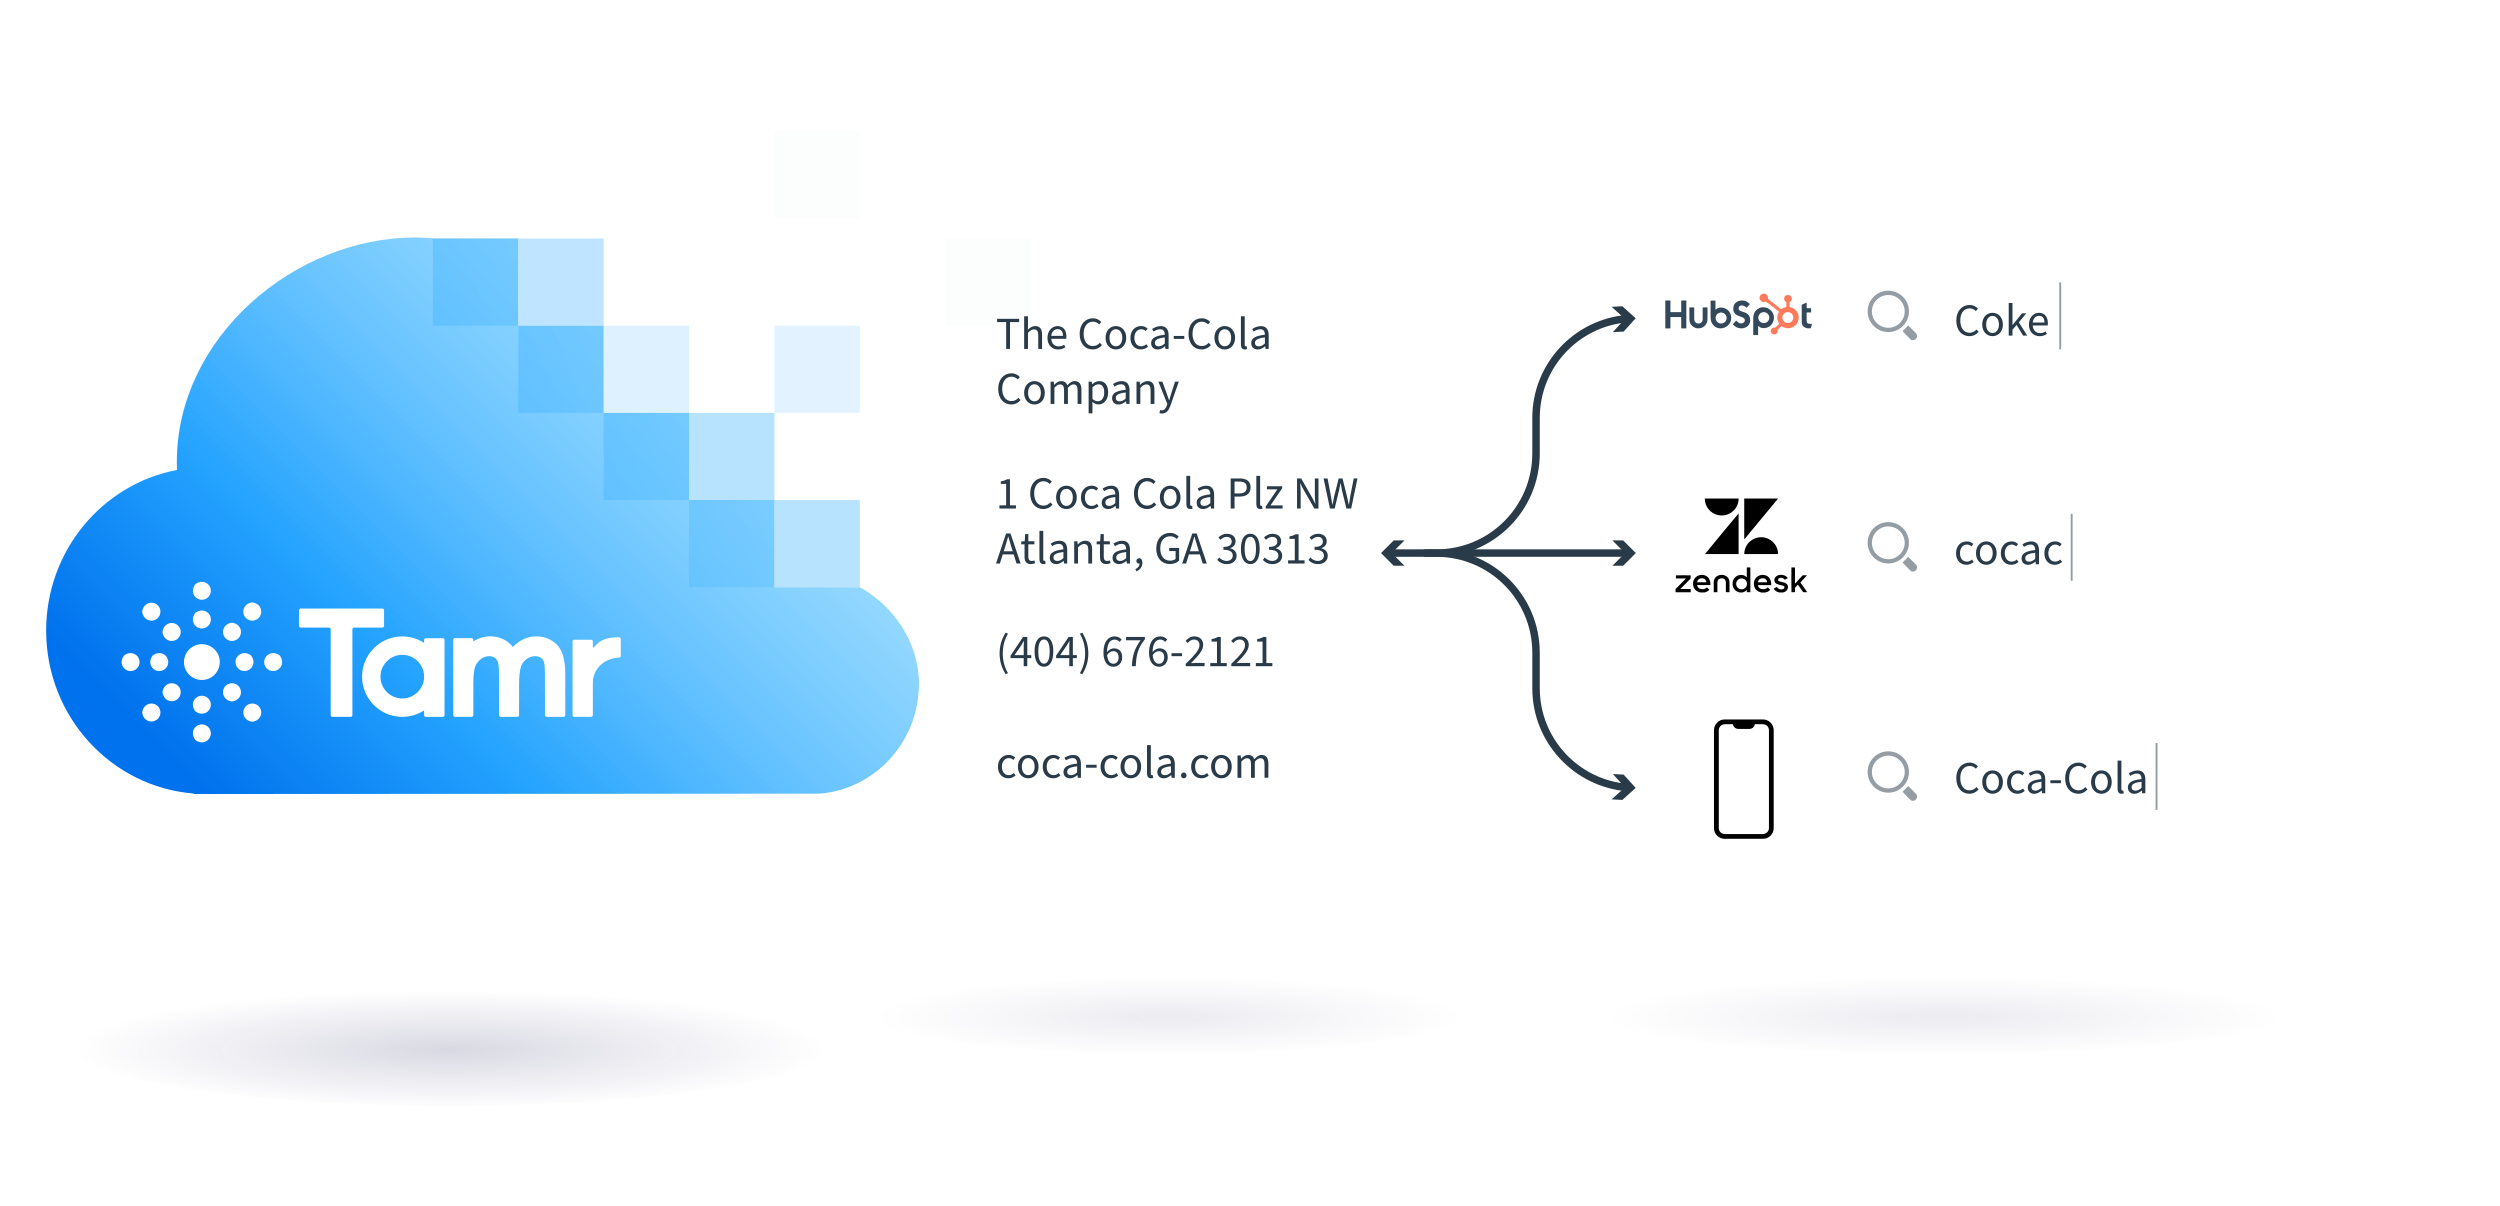 <?xml version="1.0" encoding="UTF-8"?>
<svg xmlns="http://www.w3.org/2000/svg" xmlns:xlink="http://www.w3.org/1999/xlink" viewBox="0 0 1337.22 645.18">
  <defs>
    <style>
      .cls-1, .cls-2 {
        fill: none;
      }

      .cls-3 {
        filter: url(#drop-shadow-1);
      }

      .cls-4 {
        fill: #34485b;
      }

      .cls-5 {
        fill: url(#radial-gradient);
      }

      .cls-5, .cls-6, .cls-7, .cls-8, .cls-9, .cls-10, .cls-11, .cls-12, .cls-13, .cls-14, .cls-15, .cls-16, .cls-17 {
        opacity: .5;
      }

      .cls-5, .cls-18, .cls-19 {
        mix-blend-mode: multiply;
      }

      .cls-20 {
        fill: #aeddff;
      }

      .cls-20, .cls-21, .cls-22, .cls-23 {
        opacity: .8;
      }

      .cls-24 {
        fill: #f2f7f9;
        opacity: .2;
      }

      .cls-6, .cls-25 {
        fill: #293a49;
      }

      .cls-7, .cls-26, .cls-21, .cls-27 {
        fill: #fff;
      }

      .cls-26 {
        opacity: .4;
      }

      .cls-28 {
        isolation: isolate;
      }

      .cls-29, .cls-22 {
        fill: #d6edff;
      }

      .cls-29, .cls-30, .cls-31, .cls-32 {
        opacity: .7;
      }

      .cls-30 {
        fill: #9ad7ff;
      }

      .cls-33 {
        fill: #fe7a5a;
      }

      .cls-8 {
        fill: url(#linear-gradient-5);
      }

      .cls-9 {
        fill: url(#linear-gradient-7);
      }

      .cls-10 {
        fill: url(#linear-gradient-8);
      }

      .cls-11 {
        fill: url(#linear-gradient-2);
      }

      .cls-12 {
        fill: url(#linear-gradient-3);
      }

      .cls-13 {
        fill: url(#linear-gradient-4);
      }

      .cls-14 {
        fill: url(#linear-gradient-9);
      }

      .cls-15 {
        fill: url(#linear-gradient-6);
      }

      .cls-16 {
        fill: url(#linear-gradient);
      }

      .cls-2 {
        stroke: #293a49;
        stroke-linecap: round;
        stroke-miterlimit: 10;
        stroke-width: 4px;
      }

      .cls-23 {
        fill: url(#linear-gradient-13);
      }

      .cls-31 {
        fill: url(#linear-gradient-14);
      }

      .cls-32 {
        fill: url(#linear-gradient-12);
      }

      .cls-34 {
        fill: url(#linear-gradient-11);
        opacity: .6;
      }

      .cls-35 {
        fill: url(#linear-gradient-10);
      }

      .cls-18 {
        fill: url(#radial-gradient-3);
      }

      .cls-18, .cls-19 {
        opacity: .25;
      }

      .cls-19 {
        fill: url(#radial-gradient-2);
      }
    </style>
    <linearGradient id="linear-gradient" x1="988.23" y1="292.73" x2="1243.39" y2="292.73" gradientUnits="userSpaceOnUse">
      <stop offset="0" stop-color="#fff"/>
      <stop offset="1" stop-color="#fff" stop-opacity="0"/>
    </linearGradient>
    <linearGradient id="linear-gradient-2" x1="987.23" x2="1244.39" xlink:href="#linear-gradient"/>
    <linearGradient id="linear-gradient-3" x1="987.23" x2="1244.39" xlink:href="#linear-gradient"/>
    <linearGradient id="linear-gradient-4" y1="168.95" y2="168.95" xlink:href="#linear-gradient"/>
    <linearGradient id="linear-gradient-5" x1="987.23" y1="168.95" x2="1244.39" y2="168.95" xlink:href="#linear-gradient"/>
    <linearGradient id="linear-gradient-6" x1="987.23" y1="167.95" x2="1244.39" y2="167.95" xlink:href="#linear-gradient"/>
    <linearGradient id="linear-gradient-7" y1="415.33" y2="415.33" xlink:href="#linear-gradient"/>
    <linearGradient id="linear-gradient-8" x1="987.23" y1="415.33" x2="1244.39" y2="415.33" xlink:href="#linear-gradient"/>
    <linearGradient id="linear-gradient-9" x1="987.23" y1="415.33" x2="1244.39" y2="415.33" xlink:href="#linear-gradient"/>
    <linearGradient id="linear-gradient-10" x1="367.6" y1="221.48" x2="137.64" y2="451.44" gradientUnits="userSpaceOnUse">
      <stop offset="0" stop-color="#77cdff" stop-opacity=".8"/>
      <stop offset=".28" stop-color="#54bbff" stop-opacity=".88"/>
      <stop offset=".62" stop-color="#24a3ff"/>
      <stop offset="1" stop-color="#0072ed"/>
    </linearGradient>
    <linearGradient id="linear-gradient-11" x1="402.07" y1="84.46" x2="-132.43" y2="325.02" xlink:href="#linear-gradient-10"/>
    <linearGradient id="linear-gradient-12" x1="427.21" y1="140.31" x2="-107.29" y2="380.88" xlink:href="#linear-gradient-10"/>
    <linearGradient id="linear-gradient-13" x1="452.35" y1="196.17" x2="-82.15" y2="436.73" xlink:href="#linear-gradient-10"/>
    <linearGradient id="linear-gradient-14" x1="477.49" y1="252.02" x2="-57.01" y2="492.59" xlink:href="#linear-gradient-10"/>
    <filter id="drop-shadow-1" x="11.52" y="258.41" width="374" height="193" filterUnits="userSpaceOnUse">
      <feOffset dx="0" dy="17.55"/>
      <feGaussianBlur result="blur" stdDeviation="17.55"/>
      <feFlood flood-color="#000" flood-opacity=".15"/>
      <feComposite in2="blur" operator="in"/>
      <feComposite in="SourceGraphic"/>
    </filter>
    <radialGradient id="radial-gradient" cx="240.7" cy="559.84" fx="240.7" fy="559.84" r="133.16" gradientTransform="translate(-123.01 427.21) scale(1.51 .24)" gradientUnits="userSpaceOnUse">
      <stop offset="0" stop-color="#000041" stop-opacity=".3"/>
      <stop offset="1" stop-color="#000053" stop-opacity="0"/>
    </radialGradient>
    <radialGradient id="radial-gradient-2" cx="493.79" cy="486.54" fx="493.79" fy="486.54" r="88.82" gradientTransform="translate(-253.67 427.21) scale(1.78 .24)" xlink:href="#radial-gradient"/>
    <radialGradient id="radial-gradient-3" cx="768.48" cy="486.54" fx="768.48" fy="486.54" r="88.82" gradientTransform="translate(-535.76 427.21) scale(2.05 .24)" xlink:href="#radial-gradient"/>
  </defs>
  <g class="cls-28">
    <g id="Layer_2" data-name="Layer 2">
      <g id="Layer_1-2" data-name="Layer 1">
        <rect class="cls-7" x="857.5" y="241.33" width="385.89" height="100.97" rx="20" ry="20"/>
        <path class="cls-16" d="M996,265.98h239.62c4.29,0,7.77,3.48,7.77,7.77v37.96c0,4.29-3.48,7.77-7.77,7.77h-239.62c-4.29,0-7.77-3.48-7.77-7.77v-37.96c0-4.29,3.48-7.77,7.77-7.77Z"/>
        <path class="cls-11" d="M1235.62,320.48h-239.62c-4.84,0-8.77-3.93-8.77-8.77v-37.96c0-4.84,3.93-8.77,8.77-8.77h239.62c4.84,0,8.77,3.93,8.77,8.77v37.96c0,4.84-3.94,8.77-8.77,8.77ZM996,265.98c-4.29,0-7.77,3.49-7.77,7.77v37.96c0,4.29,3.49,7.77,7.77,7.77h239.62c4.29,0,7.77-3.49,7.77-7.77v-37.96c0-4.29-3.49-7.77-7.77-7.77h-239.62Z"/>
        <rect class="cls-6" x="1107.61" y="274.81" width="1" height="35.84"/>
        <g id="y7onvG" class="cls-17">
          <g>
            <path class="cls-25" d="M1010.03,279.28c6.08,0,11.06,4.96,11.05,11,0,6.15-4.95,11.11-11.06,11.11-6.12,0-11.05-4.97-11.05-11.12,0-6.04,4.99-10.99,11.06-10.99ZM1010,281.57c-4.82.02-8.75,3.96-8.74,8.78,0,4.81,3.96,8.76,8.77,8.76,4.82,0,8.79-3.99,8.77-8.81-.02-4.81-3.98-8.74-8.8-8.72Z"/>
            <path class="cls-25" d="M1017.65,300.89c.95-.95,1.98-1.98,3.04-3.04.95.95,1.93,1.93,2.91,2.91.47.47.96.93,1.38,1.45.66.82.56,2.06-.18,2.82-.8.81-2.1,1-2.89.25-1.48-1.42-2.86-2.94-4.26-4.39Z"/>
          </g>
        </g>
        <path class="cls-12" d="M1235.62,320.48h-239.62c-4.84,0-8.77-3.93-8.77-8.77v-37.96c0-4.84,3.93-8.77,8.77-8.77h239.62c4.84,0,8.77,3.93,8.77,8.77v37.96c0,4.84-3.94,8.77-8.77,8.77ZM996,265.98c-4.29,0-7.77,3.49-7.77,7.77v37.96c0,4.29,3.49,7.77,7.77,7.77h239.62c4.29,0,7.77-3.49,7.77-7.77v-37.96c0-4.29-3.49-7.77-7.77-7.77h-239.62Z"/>
        <g>
          <path class="cls-25" d="M1046.26,295.87c0-4,2.67-6.28,5.74-6.28,1.57,0,2.65.61,3.48,1.4l-1,1.27c-.66-.61-1.42-.98-2.38-.98-2.16,0-3.73,1.84-3.73,4.59s1.47,4.54,3.65,4.54c1.1,0,2.08-.49,2.79-1.13l.88,1.3c-1.08.98-2.43,1.52-3.85,1.52-3.16,0-5.59-2.28-5.59-6.23Z"/>
          <path class="cls-25" d="M1056.93,295.87c0-4,2.6-6.28,5.52-6.28s5.54,2.28,5.54,6.28-2.62,6.23-5.54,6.23-5.52-2.28-5.52-6.23ZM1065.88,295.87c0-2.75-1.37-4.59-3.43-4.59s-3.41,1.84-3.41,4.59,1.37,4.54,3.41,4.54,3.43-1.81,3.43-4.54Z"/>
          <path class="cls-25" d="M1070.22,295.87c0-4,2.67-6.28,5.74-6.28,1.57,0,2.65.61,3.48,1.4l-1,1.27c-.66-.61-1.42-.98-2.38-.98-2.16,0-3.73,1.84-3.73,4.59s1.47,4.54,3.65,4.54c1.1,0,2.08-.49,2.79-1.13l.88,1.3c-1.08.98-2.43,1.52-3.85,1.52-3.16,0-5.59-2.28-5.59-6.23Z"/>
          <path class="cls-25" d="M1081.31,298.71c0-2.65,2.21-3.92,7.31-4.49-.02-1.5-.51-2.94-2.45-2.94-1.37,0-2.62.61-3.56,1.23l-.78-1.37c1.1-.74,2.77-1.54,4.68-1.54,2.89,0,4.14,1.94,4.14,4.88v7.33h-1.67l-.2-1.42h-.07c-1.13.96-2.43,1.72-3.92,1.72-1.99,0-3.48-1.23-3.48-3.38ZM1088.61,298.91v-3.24c-4.02.47-5.32,1.37-5.32,2.92,0,1.32.91,1.84,2.06,1.84s2.11-.51,3.26-1.52Z"/>
          <path class="cls-25" d="M1093.52,295.87c0-4,2.67-6.28,5.74-6.28,1.57,0,2.65.61,3.48,1.4l-1,1.27c-.66-.61-1.42-.98-2.38-.98-2.16,0-3.73,1.84-3.73,4.59s1.47,4.54,3.65,4.54c1.1,0,2.08-.49,2.79-1.13l.88,1.3c-1.08.98-2.43,1.52-3.85,1.52-3.16,0-5.59-2.28-5.59-6.23Z"/>
        </g>
        <g id="AuHgYB">
          <g>
            <path d="M951.05,266.66c-.05.07-.09.16-.15.22-5.9,7.12-11.8,14.25-17.7,21.37-.06.07-.12.13-.23.18,0-.11,0-.21,0-.32,0-7.03,0-14.05,0-21.08,0-.13,0-.26,0-.38,6.03,0,12.06,0,18.09,0Z"/>
            <path d="M930,266.66c-.04.39-.05.78-.11,1.17-.41,2.89-1.87,5.1-4.36,6.62-1.57.96-3.29,1.35-5.12,1.26-4.16-.22-7.65-3.3-8.39-7.42-.1-.54-.11-1.09-.17-1.64,6.05,0,12.09,0,18.14,0Z"/>
            <path d="M930.44,316.91c-.06-.02-.11-.05-.17-.07-2.04-.52-3.41-2.19-3.52-4.29-.06-1.1.15-2.14.78-3.06.86-1.26,2.07-1.91,3.58-1.98,1.2-.06,2.23.34,3.08,1.2.03.03.07.06.1.09.02,0,.03,0,.03-.01,0,0,.02-.01.02-.02,0-1.74,0-3.48,0-5.21.21-.07,1.57-.08,1.91-.03v13.24c-.63.02-1.25,0-1.9,0v-1.22c-.07.06-.11.08-.14.11-.55.6-1.21,1-2,1.19-.04.01-.08.04-.12.06h-1.65ZM928.66,312.28c0,1.61,1.27,2.9,2.88,2.92,1.61.01,2.91-1.29,2.91-2.95,0-1.55-1.32-2.86-2.89-2.86-1.6,0-2.9,1.29-2.91,2.89Z"/>
            <path d="M909.55,316.91c-.14-.04-.28-.08-.42-.12-1.86-.49-3.06-1.65-3.44-3.55-.54-2.71,1-4.78,2.98-5.47,1.14-.4,2.29-.38,3.42.04,1.25.47,2.03,1.41,2.46,2.65.27.76.36,1.55.33,2.35,0,.04-.01.07-.02.14h-7.1c.15.83.54,1.45,1.25,1.84.54.29,1.13.37,1.73.34.84-.03,1.59-.32,2.23-.87.03-.02.06-.04.11-.08.4.43.81.87,1.26,1.35-.1.07-.19.12-.26.19-.65.59-1.4.95-2.26,1.13-.06.01-.12.04-.17.06h-2.09ZM907.74,311.44h4.97c0-.29-.1-.54-.2-.78-.3-.71-.82-1.16-1.58-1.3-.53-.1-1.06-.09-1.57.09-.25.09-.49.22-.7.37-.53.4-.79.96-.92,1.62Z"/>
            <path d="M942.09,316.91c-.14-.04-.28-.08-.42-.12-1.86-.5-3.06-1.65-3.44-3.55-.49-2.47.74-4.45,2.55-5.29,1.34-.63,2.72-.62,4.07-.03,1.19.52,1.9,1.49,2.28,2.71.22.7.3,1.43.28,2.17,0,.04,0,.09-.02.16h-7.11c.13.69.42,1.24.96,1.65.54.41,1.18.54,1.84.54.91,0,1.73-.27,2.43-.87.03-.02.06-.04.12-.08.4.43.8.87,1.26,1.36-.09.06-.18.1-.24.16-.65.6-1.41.97-2.28,1.15-.06.01-.12.04-.18.06h-2.09ZM945.24,311.45c0-.39-.19-.9-.45-1.26-.22-.3-.5-.55-.85-.68-.85-.32-1.69-.3-2.49.15-.69.38-1.02,1.01-1.17,1.79h4.95Z"/>
            <path d="M896.25,314.99c.14.02.19-.1.26-.17,1.15-1.16,2.29-2.32,3.43-3.49.54-.55,1.08-1.1,1.62-1.65.06-.06.12-.13.22-.25h-5.34v-1.67c.2-.07,7.55-.08,7.86-.01,0,.08.01.17.01.26,0,.4,0,.81,0,1.21,0,.18-.05.31-.18.43-1.01,1.02-2.02,2.05-3.03,3.07-.67.69-1.35,1.37-2.02,2.06-.07.07-.13.14-.25.27.42.01.78,0,1.14,0,.37,0,.73,0,1.1,0h2.17c.36,0,.73,0,1.11,0v1.73c-.1,0-.21,0-.31,0-2.49,0-4.98,0-7.48,0-.11,0-.22,0-.33,0v-1.81Z"/>
            <path d="M951.77,316.91c-.14-.04-.28-.08-.42-.11-1.04-.25-1.88-.79-2.48-1.69-.05-.07-.09-.15-.16-.26.58-.3,1.14-.59,1.72-.89.06.08.11.16.17.23.67.93,1.8,1.28,2.88,1,.44-.11.79-.35.94-.81.14-.41.03-.73-.35-.93-.22-.12-.47-.21-.71-.28-.57-.14-1.14-.25-1.71-.39-.45-.11-.89-.27-1.31-.48-1.46-.76-1.52-2.49-.76-3.49.49-.65,1.16-1.04,1.94-1.21,1.06-.24,2.09-.15,3.1.26.6.24,1.1.62,1.5,1.13.05.07.1.15.17.25-.54.3-1.06.58-1.59.87-.06-.07-.12-.13-.17-.19-.45-.51-1.01-.8-1.7-.83-.4-.02-.79,0-1.15.19-.34.17-.57.42-.62.82-.03.27.06.5.29.63.22.13.46.24.7.31.6.16,1.21.29,1.81.45.52.13,1.02.3,1.47.59.71.45,1.06,1.09,1.07,1.93,0,.58-.19,1.1-.52,1.56-.47.65-1.12,1.04-1.89,1.24-.13.03-.26.08-.39.11h-1.81Z"/>
            <path d="M929.96,274.6v21.78h-18c.08-.2,17.56-21.34,18-21.78Z"/>
            <path d="M932.95,296.38c.17-3.47,1.65-6.13,4.65-7.86,3.03-1.75,6.81-1.53,9.66.5,1.42,1.01,2.47,2.33,3.14,3.95.45,1.09.68,2.21.67,3.41h-18.11Z"/>
            <path d="M966.52,307.74c-1.16,1.27-2.32,2.54-3.5,3.83.61.87,1.21,1.72,1.82,2.59.6.85,1.2,1.7,1.82,2.59-.14.01-.22.02-.3.02-.54,0-1.08,0-1.62,0-.18,0-.28-.06-.38-.21-.83-1.2-1.67-2.39-2.51-3.58-.06-.08-.11-.16-.18-.25-.07.06-.12.1-.16.15-.42.45-.83.91-1.25,1.36-.11.11-.15.23-.15.39,0,.6,0,1.19,0,1.79v.29c-.21.07-1.47.09-1.87.04-.06-.2-.09-12.56-.03-13.2.19-.06,1.58-.07,1.9,0v8.57s.04.02.06.02c.07-.07.15-.15.22-.22,1.22-1.34,2.45-2.68,3.66-4.02.14-.15.27-.21.47-.21.58.01,1.15,0,1.73,0,.08,0,.16,0,.24,0,0,.02.02.04.03.06Z"/>
            <path d="M925.09,316.76h-1.95c0-.13,0-.24,0-.35,0-1.55,0-3.1,0-4.64,0-.26-.02-.51-.06-.76-.16-.97-.81-1.59-1.8-1.67-.33-.03-.68-.01-1.01.06-.88.19-1.4.75-1.59,1.62-.05.25-.07.51-.07.76,0,1.55,0,3.1,0,4.64,0,.11,0,.22,0,.34h-1.96c0-.11,0-.2,0-.29,0-1.65,0-3.3,0-4.95,0-.4.03-.79.14-1.17.32-1.14,1.02-1.96,2.09-2.44,1.3-.58,2.62-.59,3.92-.02,1.34.59,2.1,1.64,2.26,3.1.02.18.03.37.03.55,0,1.64,0,3.28,0,4.92,0,.09,0,.18,0,.29Z"/>
          </g>
        </g>
        <rect class="cls-7" x="857.5" y="117.97" width="385.89" height="100.97" rx="20" ry="20"/>
        <path class="cls-13" d="M996,142.2h239.62c4.29,0,7.77,3.48,7.77,7.77v37.96c0,4.29-3.48,7.77-7.77,7.77h-239.62c-4.29,0-7.77-3.48-7.77-7.77v-37.96c0-4.29,3.48-7.77,7.77-7.77Z"/>
        <path class="cls-8" d="M996,141.2h239.62c4.84,0,8.77,3.93,8.77,8.77v37.96c0,4.84-3.93,8.77-8.77,8.77h-239.62c-4.84,0-8.77-3.93-8.77-8.77v-37.96c0-4.84,3.93-8.77,8.77-8.77Z"/>
        <rect class="cls-6" x="1101.49" y="151.03" width="1" height="35.84"/>
        <g id="y7onvG-2" data-name="y7onvG" class="cls-17">
          <g>
            <path class="cls-25" d="M1010.03,155.5c6.08,0,11.06,4.96,11.05,11,0,6.15-4.95,11.11-11.06,11.11-6.12,0-11.05-4.97-11.05-11.12,0-6.04,4.99-10.99,11.06-10.99ZM1010,157.79c-4.82.02-8.75,3.96-8.74,8.78,0,4.81,3.96,8.76,8.77,8.76,4.82,0,8.79-3.99,8.77-8.81-.02-4.81-3.98-8.74-8.8-8.72Z"/>
            <path class="cls-25" d="M1017.65,177.11c.95-.95,1.98-1.98,3.04-3.04.95.95,1.93,1.93,2.91,2.91.47.47.96.93,1.38,1.45.66.82.56,2.06-.18,2.82-.8.81-2.1,1-2.89.25-1.48-1.42-2.86-2.94-4.26-4.39Z"/>
          </g>
        </g>
        <g>
          <path class="cls-25" d="M1046.4,171.48c0-5.17,3.04-8.34,7.14-8.34,1.96,0,3.48.93,4.44,1.99l-1.13,1.27c-.86-.88-1.91-1.45-3.29-1.45-3.02,0-5.03,2.48-5.03,6.47s1.91,6.57,4.95,6.57c1.54,0,2.7-.61,3.73-1.74l1.13,1.23c-1.3,1.5-2.87,2.33-4.93,2.33-4.02,0-7.01-3.09-7.01-8.34Z"/>
          <path class="cls-25" d="M1060.26,173.58c0-4,2.6-6.28,5.52-6.28s5.54,2.28,5.54,6.28-2.62,6.23-5.54,6.23-5.52-2.28-5.52-6.23ZM1069.21,173.58c0-2.75-1.37-4.59-3.43-4.59s-3.41,1.84-3.41,4.59,1.37,4.54,3.41,4.54,3.43-1.81,3.43-4.54Z"/>
          <path class="cls-25" d="M1074.44,162.06h2.01v11.77h.07l5.03-6.23h2.28l-3.97,4.81,4.49,7.11h-2.21l-3.48-5.71-2.21,2.57v3.14h-2.01v-17.46Z"/>
          <path class="cls-25" d="M1085.25,173.56c0-3.87,2.62-6.25,5.35-6.25,3.04,0,4.78,2.16,4.78,5.59,0,.44-.02.81-.1,1.2h-8.02c.17,2.45,1.67,4.07,3.92,4.07,1.15,0,2.16-.32,2.99-.88l.71,1.3c-1.03.74-2.3,1.23-3.95,1.23-3.19,0-5.69-2.3-5.69-6.25ZM1093.57,172.53c0-2.35-1.1-3.6-2.92-3.6-1.67,0-3.14,1.32-3.38,3.6h6.3Z"/>
        </g>
        <g id="yUSe0C">
          <g>
            <path class="cls-33" d="M943.85,157.03c.33.15.68.24.97.48.67.56.97,1.27.83,2.14-.02.15,0,.24.12.33,2.27,1.75,4.53,3.51,6.79,5.27.13.1.24.14.4.02.67-.51,1.42-.84,2.24-1,.24-.05.29-.15.28-.36-.01-.68,0-1.37,0-2.05,0-.17-.05-.27-.2-.36-.81-.5-1.16-1.45-.87-2.36.27-.87,1.08-1.41,2.08-1.38.88.03,1.64.66,1.86,1.55.2.84-.14,1.71-.88,2.18-.18.11-.25.23-.24.44.01.66.02,1.33,0,1.99,0,.25.08.32.31.38,2.36.56,3.86,2.01,4.43,4.35.78,3.2-1.56,6.49-4.82,6.87-1.47.17-2.82-.14-4.03-.99-.17-.12-.26-.1-.4.05-.58.59-1.16,1.17-1.75,1.75-.12.12-.16.21-.13.39.17,1.01-.48,1.95-1.47,2.14-.98.19-1.95-.45-2.18-1.43-.22-.97.4-1.95,1.39-2.2.26-.07.53-.07.79,0,.15.03.23,0,.32-.1.61-.62,1.22-1.23,1.84-1.84.13-.13.12-.22.03-.36-1.2-1.99-1.22-4-.07-6.02.12-.2.02-.26-.1-.36-2.04-1.58-4.08-3.16-6.12-4.75-.41-.32-.74-.54-1.35-.34-1.16.37-2.36-.42-2.67-1.58-.31-1.16.33-2.34,1.48-2.73.09-.03.21-.02.27-.11h.86ZM959.19,169.87c0-1.62-1.29-2.92-2.9-2.93-1.61,0-2.93,1.3-2.93,2.9,0,1.62,1.32,2.96,2.92,2.95,1.61-.01,2.91-1.32,2.91-2.93Z"/>
            <path class="cls-4" d="M890.75,160.7c.8,0,1.59.01,2.39,0,.27,0,.36.05.36.34-.02,1.87,0,3.73-.01,5.6,0,.25.05.33.31.32,1.72-.01,3.43-.01,5.15,0,.26,0,.32-.08.32-.32-.01-1.88,0-3.75-.01-5.63,0-.26.07-.32.32-.31.72.02,1.45.01,2.18,0,.19,0,.24.05.24.24,0,4.82,0,9.64,0,14.46,0,.19-.05.24-.24.24-.73-.01-1.45-.02-2.18,0-.25,0-.32-.05-.32-.31.01-1.8,0-3.61.01-5.41,0-.26-.04-.35-.33-.34-1.71.02-3.41.02-5.12,0-.29,0-.33.09-.33.34.01,1.79,0,3.59.01,5.38,0,.29-.09.35-.36.34-.8-.02-1.59,0-2.39,0v-14.93Z"/>
            <path class="cls-4" d="M940.4,174.31c0,.43,0,.81,0,1.18,0,1.14,0,2.28,0,3.43,0,.25-.07.31-.31.3-.68-.02-1.37-.01-2.05,0-.2,0-.26-.06-.26-.26,0-2.99-.02-5.97.02-8.96.03-2.05.83-3.75,2.6-4.88,1.99-1.27,4.79-.94,6.63.76,1.63,1.52,2.17,3.4,1.6,5.54-.57,2.14-1.99,3.5-4.17,3.98-1.41.31-2.81.1-4.06-1.09ZM943.42,172.83c1.63,0,2.95-1.28,2.96-2.91.01-1.63-1.31-2.97-2.94-2.97-1.62,0-2.95,1.32-2.95,2.93,0,1.62,1.31,2.93,2.93,2.94Z"/>
            <path class="cls-4" d="M917.57,165.71c.67-.63,1.37-1.03,2.2-1.15,2.58-.37,4.99,1.05,5.89,3.51,1.3,3.57-1.04,6.95-4.51,7.51-3.1.5-5.56-1.67-6.06-4.43-.08-.45-.12-.91-.12-1.37,0-2.88,0-5.77,0-8.65,0-.26.05-.35.33-.34.65.02,1.31.02,1.96,0,.27,0,.32.08.32.33-.01,1.42,0,2.83,0,4.25v.35ZM920.59,167.17c-1.63,0-2.93,1.31-2.93,2.94,0,1.62,1.32,2.94,2.94,2.94,1.63,0,2.96-1.34,2.95-2.96,0-1.62-1.33-2.92-2.96-2.91Z"/>
            <path class="cls-4" d="M931.5,175.64c-1.94,0-3.34-.74-4.49-2.04-.11-.12-.15-.2,0-.35.53-.53,1.06-1.08,1.57-1.63.13-.14.2-.14.32.01.18.22.37.43.58.63.69.65,1.52.87,2.43.68,1.06-.22,1.66-1.29,1.26-2.2-.2-.45-.57-.71-.99-.92-.7-.35-1.47-.55-2.19-.85-.24-.1-.49-.2-.73-.32-1.71-.85-2.32-2.24-2.13-4.11.21-2.08,1.71-3.44,3.86-3.76,1.63-.24,3.07.2,4.34,1.23.17.14.32.32.48.47.1.1.12.18.01.3-.5.57-.99,1.14-1.47,1.73-.14.16-.19.05-.28-.03-.59-.55-1.25-1.01-2.07-1.11-.9-.12-2.03.22-2.04,1.68,0,.51.26.84.66,1.09.44.26.93.4,1.42.56.55.18,1.11.35,1.64.59,1.36.61,2.16,1.64,2.41,3.12.37,2.19-.64,4.06-2.65,4.85-.68.27-1.39.39-1.95.38Z"/>
            <path class="cls-4" d="M913.32,167.94c0,.94,0,1.88,0,2.81-.02,2.94-2.41,5.12-5.34,4.87-2.36-.2-4.32-2.28-4.35-4.64-.02-2.11,0-4.22-.01-6.33,0-.19.04-.24.24-.24.67.01,1.35.02,2.02,0,.26,0,.34.05.34.33-.01,2-.01,4,0,5.99,0,1.31.97,2.31,2.22,2.33,1.27.02,2.3-.97,2.3-2.24.01-2.02,0-4.04,0-6.05,0-.27.05-.37.34-.36.65.02,1.31.02,1.96,0,.22,0,.29.05.29.28-.01,1.08,0,2.16,0,3.24Z"/>
            <path class="cls-4" d="M966.35,169.56c0,.65,0,1.3,0,1.96,0,1.13.51,1.67,1.64,1.72.35.02.69,0,1.04-.02.16,0,.19.02.15.18-.19.66-.37,1.33-.55,2-.03.11-.07.17-.19.19-1.1.13-2.16.08-3.15-.48-1.07-.61-1.55-1.58-1.56-2.76-.03-3.05-.01-6.09-.02-9.14,0-.16.07-.23.2-.29.73-.32,1.45-.64,2.18-.97.2-.09.27-.09.27.17-.01.81,0,1.63-.01,2.45,0,.21.04.28.26.27.62-.02,1.25,0,1.87,0,.19,0,.27.04.26.25-.01.59-.01,1.18,0,1.77,0,.2-.05.26-.25.26-.62-.01-1.25,0-1.87,0-.21,0-.28.05-.27.27.01.73,0,1.47,0,2.2Z"/>
          </g>
        </g>
        <path class="cls-15" d="M1235.62,195.7h-239.62c-4.84,0-8.77-3.93-8.77-8.77v-37.96c0-4.84,3.93-8.77,8.77-8.77h239.62c4.84,0,8.77,3.93,8.77,8.77v37.96c0,4.84-3.94,8.77-8.77,8.77ZM996,141.2c-4.29,0-7.77,3.49-7.77,7.77v37.96c0,4.29,3.49,7.77,7.77,7.77h239.62c4.29,0,7.77-3.49,7.77-7.77v-37.96c0-4.29-3.49-7.77-7.77-7.77h-239.62Z"/>
        <rect class="cls-1" width="1337.22" height="645.18"/>
        <rect class="cls-7" x="857.5" y="365.88" width="385.89" height="100.97" rx="20" ry="20"/>
        <path class="cls-9" d="M996,388.58c-4.29,0-7.77,3.49-7.77,7.77v37.96c0,4.29,3.49,7.77,7.77,7.77h239.62c4.29,0,7.77-3.49,7.77-7.77v-37.96c0-4.29-3.49-7.77-7.77-7.77h-239.62Z"/>
        <path class="cls-10" d="M1235.62,443.08h-239.62c-4.84,0-8.77-3.93-8.77-8.77v-37.96c0-4.84,3.93-8.77,8.77-8.77h239.62c4.84,0,8.77,3.93,8.77,8.77v37.96c0,4.84-3.94,8.77-8.77,8.77ZM996,388.58c-4.29,0-7.77,3.49-7.77,7.77v37.96c0,4.29,3.49,7.77,7.77,7.77h239.62c4.29,0,7.77-3.49,7.77-7.77v-37.96c0-4.29-3.49-7.77-7.77-7.77h-239.62Z"/>
        <path class="cls-14" d="M1235.62,443.08h-239.62c-4.84,0-8.77-3.93-8.77-8.77v-37.96c0-4.84,3.93-8.77,8.77-8.77h239.62c4.84,0,8.77,3.93,8.77,8.77v37.96c0,4.84-3.94,8.77-8.77,8.77ZM996,388.58c-4.29,0-7.77,3.49-7.77,7.77v37.96c0,4.29,3.49,7.77,7.77,7.77h239.62c4.29,0,7.77-3.49,7.77-7.77v-37.96c0-4.29-3.49-7.77-7.77-7.77h-239.62Z"/>
        <rect class="cls-6" x="1153.02" y="397.42" width="1" height="35.84"/>
        <g id="y7onvG-3" data-name="y7onvG" class="cls-17">
          <g>
            <path class="cls-25" d="M1010.03,401.88c6.08,0,11.06,4.96,11.05,11,0,6.15-4.95,11.11-11.06,11.11-6.12,0-11.05-4.97-11.05-11.12,0-6.04,4.99-10.99,11.06-10.99ZM1010,404.17c-4.82.02-8.75,3.96-8.74,8.78,0,4.81,3.96,8.76,8.77,8.76,4.82,0,8.79-3.99,8.77-8.81-.02-4.81-3.98-8.74-8.8-8.72Z"/>
            <path class="cls-25" d="M1017.65,423.49c.95-.95,1.98-1.98,3.04-3.04.95.95,1.93,1.93,2.91,2.91.47.47.96.93,1.38,1.45.66.82.56,2.06-.18,2.82-.8.81-2.1,1-2.89.25-1.48-1.42-2.86-2.94-4.26-4.39Z"/>
          </g>
        </g>
        <rect class="cls-21" x="444.32" y="116.79" width="350.04" height="350.06" rx="40.07" ry="40.07"/>
        <g>
          <path class="cls-35" d="M491.55,365.84c0-22.35-13.67-41.79-31.65-51.77h-45.67v-46.62h-45.67v-46.62h-45.67v-46.62h-45.67v-46.62h-44.42c-3.47-.36-7.02-.56-10.64-.56-64.9,0-127.57,53.71-127.57,119.97,0,1.47.04,2.93.09,4.38-39.82,7.49-69.99,43.12-69.99,85.94,0,46,34.82,83.7,79.02,87.14v.25l334.57-.19c29.78-2.32,53.24-27.7,53.24-58.69Z"/>
          <g>
            <rect class="cls-34" x="231.58" y="127.6" width="45.67" height="46.62"/>
            <rect class="cls-24" x="505.57" y="127.6" width="45.67" height="46.62"/>
            <rect class="cls-20" x="277.24" y="127.6" width="45.67" height="46.62"/>
            <rect class="cls-32" x="277.24" y="174.22" width="45.67" height="46.62"/>
            <rect class="cls-29" x="414.24" y="174.22" width="45.67" height="46.62"/>
            <rect class="cls-24" x="414.24" y="70.17" width="45.67" height="46.62"/>
            <rect class="cls-22" x="322.91" y="174.22" width="45.67" height="46.62"/>
            <rect class="cls-23" x="322.91" y="220.84" width="45.67" height="46.62"/>
            <rect class="cls-26" x="459.9" y="220.84" width="45.67" height="46.62"/>
            <rect class="cls-30" x="368.57" y="220.84" width="45.67" height="46.62"/>
            <rect class="cls-26" x="368.57" y="127.6" width="45.67" height="46.62"/>
            <rect class="cls-31" x="368.57" y="267.46" width="45.67" height="46.62"/>
            <rect class="cls-30" x="414.24" y="267.46" width="45.67" height="46.62"/>
          </g>
        </g>
        <g class="cls-3">
          <path class="cls-27" d="M204.5,318.13h-15.06c-.52,0-.95.42-.95.95v45.87c0,.52-.42.95-.95.95h-9.71c-.52,0-.95-.42-.95-.95v-45.87c0-.52-.42-.95-.95-.95h-15.06c-.52,0-.95-.42-.95-.95v-8.29c0-.52.42-.95.95-.95h43.61c.52,0,.95.42.95.95v8.29c0,.52-.42.95-.95.95"/>
          <path class="cls-27" d="M332.05,324.26v8.98c0,.51-.41.92-.92.94-8.5.41-14.02,6.43-14.02,13.52v17.24c0,.52-.42.95-.95.95h-8.96c-.52,0-.95-.42-.95-.95v-39.36c0-.52.42-.95.95-.95h8.96c.52,0,.95.42.95.95v2.84c0,.36.46.52.68.23,3.33-4.4,7.41-5.27,13.31-5.34.52,0,.96.42.96.95"/>
          <path class="cls-27" d="M226.85,324.75v1.57c-3.97-2.57-8.84-3.88-14.04-3.32-9.92,1.06-17.93,9.04-19.01,18.96-1.41,12.96,8.7,23.93,21.37,23.93,4.3,0,8.31-1.27,11.67-3.45v2.5c0,.52.42.95.95.95h9.04c.52,0,.95-.42.95-.95v-40.19c0-.52-.42-.95-.95-.95h-9.04c-.52,0-.95.42-.95.95M216.7,355.96c-7.64.96-14.06-5.46-13.09-13.09.66-5.2,4.86-9.4,10.06-10.06,7.64-.96,14.06,5.46,13.09,13.09-.66,5.2-4.86,9.4-10.06,10.06"/>
          <path class="cls-27" d="M301.43,365.89h-8.99c-.52,0-.95-.42-.95-.95v-21.77c0-3.76-.28-5.62-.51-6.52-.23-.9-.73-1.63-1.57-2.28-1.61-1.26-5.12-1.47-7.88.66-1.45,1.11-2.41,2.47-2.93,4.17-.63,1.99-.95,5.19-.95,9.52v16.22c0,.52-.42.95-.95.95h-8.79c-.52,0-.95-.42-.95-.95v-20.55c0-4.45-.28-6.53-.52-7.49-.24-.99-.76-1.77-1.63-2.46-1.75-1.39-4.78-1.38-7.26.28-1.33.9-2.36,2.11-3.15,3.72-.55,1.13-1.21,3.63-1.21,9.14v17.37c0,.52-.42.95-.95.95h-8.86c-.52,0-.95-.42-.95-.95v-40.23c0-.52.42-.95.95-.95h8.86c.52,0,.95.42.95.95v.85c5.35-3.59,12.85-3.75,18.2.1,1.13.82,2.11,1.77,2.93,2.87,1.06-1.16,2.24-2.16,3.52-2.99,5.75-3.73,14.03-3.99,19.92,1.61h0c3.1,2.97,4.6,8.21,4.6,16.02v21.77c0,.52-.42.95-.95.95"/>
          <path class="cls-27" d="M117.55,336.59c0,5.92-5.37,10.59-11.5,9.39-3.73-.73-6.74-3.74-7.46-7.47-1.19-6.13,3.47-11.5,9.39-11.5,5.29,0,9.58,4.29,9.58,9.58"/>
          <path class="cls-27" d="M85.19,341.39c-3.78,0-6.53-4.36-3.52-8.32,3.96-3.02,8.32-.26,8.32,3.52,0,2.65-2.15,4.8-4.8,4.8"/>
          <path class="cls-27" d="M130.76,341.39c3.78,0,6.53-4.36,3.52-8.32-3.96-3.01-8.32-.26-8.32,3.52,0,2.65,2.15,4.8,4.8,4.8"/>
          <path class="cls-27" d="M112.78,359.38c0,3.78-4.36,6.53-8.32,3.52-3.02-3.96-.26-8.32,3.52-8.32,2.65,0,4.8,2.15,4.8,4.8"/>
          <path class="cls-27" d="M112.78,313.81c0-3.78-4.36-6.53-8.32-3.52-3.02,3.96-.26,8.32,3.52,8.32,2.65,0,4.8-2.15,4.8-4.8"/>
          <path class="cls-27" d="M95.26,356.1c-2.67,2.67-7.7,1.54-8.37-3.39.67-4.94,5.7-6.07,8.37-3.4,1.88,1.87,1.88,4.92,0,6.79"/>
          <path class="cls-27" d="M127.48,323.88c2.67-2.67,1.54-7.7-3.4-8.37-4.93.67-6.07,5.7-3.4,8.37,1.87,1.88,4.92,1.88,6.79,0"/>
          <path class="cls-27" d="M127.48,349.31c2.67,2.67,1.54,7.7-3.4,8.37-4.93-.67-6.07-5.7-3.4-8.37,1.87-1.88,4.92-1.88,6.79,0"/>
          <path class="cls-27" d="M95.26,317.09c-2.67-2.67-7.7-1.54-8.37,3.4.67,4.93,5.7,6.07,8.37,3.4,1.88-1.88,1.88-4.92,0-6.79"/>
          <path class="cls-27" d="M69.85,341.39c-3.78,0-6.53-4.36-3.51-8.32,3.96-3,8.31-.25,8.31,3.52,0,2.65-2.15,4.8-4.8,4.8"/>
          <path class="cls-27" d="M146.11,341.39c3.78,0,6.53-4.36,3.51-8.32-3.96-3-8.31-.25-8.31,3.52,0,2.65,2.15,4.8,4.8,4.8"/>
          <path class="cls-27" d="M112.78,374.72c0,3.78-4.36,6.53-8.32,3.51-3-3.96-.25-8.31,3.52-8.31,2.65,0,4.8,2.15,4.8,4.8"/>
          <path class="cls-27" d="M112.78,298.46c0-3.78-4.36-6.53-8.32-3.51-3,3.96-.25,8.31,3.52,8.31,2.65,0,4.8-2.15,4.8-4.8"/>
          <path class="cls-27" d="M84.41,366.95c-2.67,2.67-7.7,1.54-8.37-3.39.67-4.93,5.7-6.06,8.37-3.39,1.87,1.88,1.87,4.91,0,6.79"/>
          <path class="cls-27" d="M138.33,313.02c2.67-2.67,1.54-7.7-3.39-8.36-4.93.67-6.07,5.7-3.39,8.36,1.87,1.87,4.91,1.87,6.79,0"/>
          <path class="cls-27" d="M138.33,360.16c2.67,2.67,1.54,7.7-3.39,8.36-4.93-.67-6.07-5.7-3.39-8.36,1.87-1.87,4.91-1.87,6.79,0"/>
          <path class="cls-27" d="M84.41,306.24c-2.67-2.67-7.7-1.54-8.37,3.39.67,4.93,5.7,6.06,8.37,3.39,1.87-1.87,1.87-4.91,0-6.79"/>
        </g>
        <g>
          <path class="cls-25" d="M538.2,172.28h-4.86v-1.74h11.79v1.74h-4.88v14.34h-2.06v-14.34Z"/>
          <path class="cls-25" d="M547.82,169.17h2.04v4.76l-.07,2.45c1.1-1.08,2.3-1.96,3.95-1.96,2.53,0,3.65,1.62,3.65,4.66v7.55h-2.04v-7.28c0-2.23-.69-3.16-2.26-3.16-1.2,0-2.06.61-3.24,1.82v8.63h-2.04v-17.46Z"/>
          <path class="cls-25" d="M560.27,180.67c0-3.87,2.62-6.25,5.35-6.25,3.04,0,4.78,2.16,4.78,5.59,0,.44-.02.81-.1,1.2h-8.02c.17,2.45,1.67,4.07,3.92,4.07,1.15,0,2.16-.32,2.99-.88l.71,1.3c-1.03.74-2.3,1.23-3.95,1.23-3.19,0-5.69-2.3-5.69-6.25ZM568.59,179.64c0-2.35-1.1-3.6-2.92-3.6-1.67,0-3.14,1.32-3.38,3.6h6.3Z"/>
          <path class="cls-25" d="M577.49,178.59c0-5.17,3.04-8.34,7.14-8.34,1.96,0,3.48.93,4.44,1.99l-1.13,1.27c-.86-.88-1.91-1.45-3.29-1.45-3.02,0-5.03,2.48-5.03,6.47s1.91,6.57,4.95,6.57c1.54,0,2.7-.61,3.73-1.74l1.13,1.23c-1.3,1.5-2.87,2.33-4.93,2.33-4.02,0-7.01-3.09-7.01-8.34Z"/>
          <path class="cls-25" d="M591.35,180.69c0-4,2.6-6.28,5.52-6.28s5.54,2.28,5.54,6.28-2.62,6.23-5.54,6.23-5.52-2.28-5.52-6.23ZM600.3,180.69c0-2.75-1.37-4.59-3.43-4.59s-3.41,1.84-3.41,4.59,1.37,4.54,3.41,4.54,3.43-1.81,3.43-4.54Z"/>
          <path class="cls-25" d="M604.64,180.69c0-4,2.67-6.28,5.74-6.28,1.57,0,2.65.61,3.48,1.4l-1,1.27c-.66-.61-1.42-.98-2.38-.98-2.16,0-3.73,1.84-3.73,4.59s1.47,4.54,3.65,4.54c1.1,0,2.08-.49,2.79-1.13l.88,1.3c-1.08.98-2.43,1.52-3.85,1.52-3.16,0-5.59-2.28-5.59-6.23Z"/>
          <path class="cls-25" d="M615.73,183.54c0-2.65,2.21-3.92,7.31-4.49-.02-1.5-.51-2.94-2.45-2.94-1.37,0-2.62.61-3.56,1.23l-.78-1.37c1.1-.74,2.77-1.54,4.68-1.54,2.89,0,4.14,1.94,4.14,4.88v7.33h-1.67l-.2-1.42h-.07c-1.13.96-2.43,1.72-3.92,1.72-1.99,0-3.48-1.23-3.48-3.38ZM623.04,183.73v-3.24c-4.02.47-5.32,1.37-5.32,2.92,0,1.32.91,1.84,2.06,1.84s2.11-.51,3.26-1.52Z"/>
          <path class="cls-25" d="M627.82,179.69h5.64v1.57h-5.64v-1.57Z"/>
          <path class="cls-25" d="M635.72,178.59c0-5.17,3.04-8.34,7.14-8.34,1.96,0,3.48.93,4.44,1.99l-1.13,1.27c-.86-.88-1.91-1.45-3.29-1.45-3.02,0-5.03,2.48-5.03,6.47s1.91,6.57,4.95,6.57c1.54,0,2.7-.61,3.73-1.74l1.13,1.23c-1.3,1.5-2.87,2.33-4.93,2.33-4.02,0-7.01-3.09-7.01-8.34Z"/>
          <path class="cls-25" d="M649.58,180.69c0-4,2.6-6.28,5.52-6.28s5.54,2.28,5.54,6.28-2.62,6.23-5.54,6.23-5.52-2.28-5.52-6.23ZM658.53,180.69c0-2.75-1.37-4.59-3.43-4.59s-3.41,1.84-3.41,4.59,1.37,4.54,3.41,4.54,3.43-1.81,3.43-4.54Z"/>
          <path class="cls-25" d="M663.75,184.23v-15.06h2.04v15.2c0,.64.27.86.59.86.12,0,.22,0,.42-.05l.27,1.52c-.29.15-.66.22-1.18.22-1.52,0-2.13-.98-2.13-2.7Z"/>
          <path class="cls-25" d="M669.27,183.54c0-2.65,2.21-3.92,7.31-4.49-.02-1.5-.51-2.94-2.45-2.94-1.37,0-2.62.61-3.56,1.23l-.78-1.37c1.1-.74,2.77-1.54,4.68-1.54,2.89,0,4.14,1.94,4.14,4.88v7.33h-1.67l-.2-1.42h-.07c-1.13.96-2.43,1.72-3.92,1.72-1.99,0-3.48-1.23-3.48-3.38ZM676.58,183.73v-3.24c-4.02.47-5.32,1.37-5.32,2.92,0,1.32.91,1.84,2.06,1.84s2.11-.51,3.26-1.52Z"/>
          <path class="cls-25" d="M533.93,208.02c0-5.17,3.04-8.34,7.14-8.34,1.96,0,3.48.93,4.44,1.99l-1.13,1.27c-.86-.88-1.91-1.45-3.29-1.45-3.02,0-5.03,2.48-5.03,6.47s1.91,6.57,4.95,6.57c1.54,0,2.7-.61,3.73-1.74l1.13,1.23c-1.3,1.5-2.87,2.33-4.93,2.33-4.02,0-7.01-3.09-7.01-8.34Z"/>
          <path class="cls-25" d="M547.79,210.13c0-4,2.6-6.28,5.52-6.28s5.54,2.28,5.54,6.28-2.62,6.23-5.54,6.23-5.52-2.28-5.52-6.23ZM556.74,210.13c0-2.75-1.37-4.59-3.43-4.59s-3.41,1.84-3.41,4.59,1.37,4.54,3.41,4.54,3.43-1.81,3.43-4.54Z"/>
          <path class="cls-25" d="M561.97,204.14h1.67l.17,1.72h.07c1.05-1.13,2.28-2.01,3.7-2.01,1.84,0,2.82.86,3.31,2.26,1.23-1.32,2.48-2.26,3.92-2.26,2.45,0,3.63,1.62,3.63,4.66v7.55h-2.04v-7.28c0-2.23-.71-3.16-2.21-3.16-.93,0-1.89.59-2.99,1.81v8.63h-2.04v-7.28c0-2.23-.69-3.16-2.21-3.16-.88,0-1.86.59-2.97,1.81v8.63h-2.04v-11.92Z"/>
          <path class="cls-25" d="M582.3,204.14h1.67l.17,1.37h.07c1.08-.91,2.43-1.67,3.8-1.67,3.07,0,4.73,2.38,4.73,6.08,0,4.05-2.45,6.42-5.17,6.42-1.08,0-2.21-.51-3.29-1.37l.05,2.08v4.02h-2.04v-16.94ZM590.64,209.93c0-2.62-.91-4.37-3.14-4.37-1,0-2.01.54-3.16,1.62v6.23c1.08.91,2.11,1.23,2.89,1.23,1.96,0,3.41-1.77,3.41-4.71Z"/>
          <path class="cls-25" d="M594.83,212.97c0-2.65,2.21-3.92,7.31-4.49-.02-1.5-.51-2.94-2.45-2.94-1.37,0-2.62.61-3.56,1.23l-.78-1.37c1.1-.74,2.77-1.54,4.68-1.54,2.89,0,4.14,1.94,4.14,4.88v7.33h-1.67l-.2-1.42h-.07c-1.13.96-2.43,1.72-3.92,1.72-1.99,0-3.48-1.23-3.48-3.38ZM602.14,213.17v-3.24c-4.02.47-5.32,1.37-5.32,2.92,0,1.32.91,1.84,2.06,1.84s2.11-.51,3.26-1.52Z"/>
          <path class="cls-25" d="M607.93,204.14h1.67l.17,1.72h.07c1.13-1.13,2.35-2.01,4-2.01,2.53,0,3.65,1.62,3.65,4.66v7.55h-2.04v-7.28c0-2.23-.69-3.16-2.26-3.16-1.2,0-2.06.61-3.24,1.81v8.63h-2.04v-11.92Z"/>
          <path class="cls-25" d="M620.14,220.94l.44-1.59c.29.1.59.15.88.15,1.32,0,2.18-1.05,2.67-2.53l.27-.88-4.78-11.94h2.11l2.4,6.57c.39,1.03.79,2.26,1.18,3.36h.1c.32-1.08.66-2.3.98-3.36l2.13-6.57h1.99l-4.49,12.9c-.83,2.35-2.08,4.14-4.46,4.14-.56,0-1.03-.1-1.42-.25Z"/>
        </g>
        <g>
          <path class="cls-25" d="M1046.4,416.24c0-5.17,3.04-8.34,7.14-8.34,1.96,0,3.48.93,4.44,1.99l-1.13,1.27c-.86-.88-1.91-1.45-3.29-1.45-3.02,0-5.03,2.48-5.03,6.47s1.91,6.57,4.95,6.57c1.54,0,2.7-.61,3.73-1.74l1.13,1.23c-1.3,1.5-2.87,2.33-4.93,2.33-4.02,0-7.01-3.09-7.01-8.34Z"/>
          <path class="cls-25" d="M1060.26,418.35c0-4,2.6-6.28,5.52-6.28s5.54,2.28,5.54,6.28-2.62,6.23-5.54,6.23-5.52-2.28-5.52-6.23ZM1069.21,418.35c0-2.75-1.37-4.59-3.43-4.59s-3.41,1.84-3.41,4.59,1.37,4.54,3.41,4.54,3.43-1.81,3.43-4.54Z"/>
          <path class="cls-25" d="M1073.55,418.35c0-4,2.67-6.28,5.74-6.28,1.57,0,2.65.61,3.48,1.4l-1,1.27c-.66-.61-1.42-.98-2.38-.98-2.16,0-3.73,1.84-3.73,4.59s1.47,4.54,3.65,4.54c1.1,0,2.08-.49,2.79-1.13l.88,1.3c-1.08.98-2.43,1.52-3.85,1.52-3.16,0-5.59-2.28-5.59-6.23Z"/>
          <path class="cls-25" d="M1084.64,421.2c0-2.65,2.21-3.92,7.31-4.49-.02-1.5-.51-2.94-2.45-2.94-1.37,0-2.62.61-3.56,1.23l-.78-1.37c1.1-.74,2.77-1.54,4.68-1.54,2.89,0,4.14,1.94,4.14,4.88v7.33h-1.67l-.2-1.42h-.07c-1.13.96-2.43,1.72-3.92,1.72-1.99,0-3.48-1.23-3.48-3.38ZM1091.95,421.39v-3.24c-4.02.47-5.32,1.37-5.32,2.92,0,1.32.91,1.84,2.06,1.84s2.11-.51,3.26-1.52Z"/>
          <path class="cls-25" d="M1096.73,417.35h5.64v1.57h-5.64v-1.57Z"/>
          <path class="cls-25" d="M1104.63,416.24c0-5.17,3.04-8.34,7.14-8.34,1.96,0,3.48.93,4.44,1.99l-1.13,1.27c-.86-.88-1.91-1.45-3.29-1.45-3.02,0-5.03,2.48-5.03,6.47s1.91,6.57,4.95,6.57c1.54,0,2.7-.61,3.73-1.74l1.13,1.23c-1.3,1.5-2.87,2.33-4.93,2.33-4.02,0-7.01-3.09-7.01-8.34Z"/>
          <path class="cls-25" d="M1118.49,418.35c0-4,2.6-6.28,5.52-6.28s5.54,2.28,5.54,6.28-2.62,6.23-5.54,6.23-5.52-2.28-5.52-6.23ZM1127.44,418.35c0-2.75-1.37-4.59-3.43-4.59s-3.41,1.84-3.41,4.59,1.37,4.54,3.41,4.54,3.43-1.81,3.43-4.54Z"/>
          <path class="cls-25" d="M1132.66,421.88v-15.06h2.04v15.2c0,.64.27.86.59.86.12,0,.22,0,.42-.05l.27,1.52c-.29.15-.66.22-1.18.22-1.52,0-2.13-.98-2.13-2.7Z"/>
          <path class="cls-25" d="M1138.18,421.2c0-2.65,2.21-3.92,7.31-4.49-.02-1.5-.51-2.94-2.45-2.94-1.37,0-2.62.61-3.56,1.23l-.78-1.37c1.1-.74,2.77-1.54,4.68-1.54,2.89,0,4.14,1.94,4.14,4.88v7.33h-1.67l-.2-1.42h-.07c-1.13.96-2.43,1.72-3.92,1.72-1.99,0-3.48-1.23-3.48-3.38ZM1145.49,421.39v-3.24c-4.02.47-5.32,1.37-5.32,2.92,0,1.32.91,1.84,2.06,1.84s2.11-.51,3.26-1.52Z"/>
        </g>
        <g>
          <path class="cls-25" d="M534.6,270.3h3.58v-11.48h-2.87v-1.32c1.45-.25,2.48-.64,3.33-1.15h1.57v13.95h3.21v1.69h-8.83v-1.69Z"/>
          <path class="cls-25" d="M551.03,263.95c0-5.17,3.04-8.34,7.14-8.34,1.96,0,3.48.93,4.44,1.99l-1.13,1.27c-.86-.88-1.91-1.45-3.29-1.45-3.02,0-5.03,2.48-5.03,6.47s1.91,6.57,4.95,6.57c1.54,0,2.7-.61,3.73-1.74l1.13,1.23c-1.3,1.5-2.87,2.33-4.93,2.33-4.02,0-7.01-3.09-7.01-8.34Z"/>
          <path class="cls-25" d="M564.89,266.06c0-4,2.6-6.28,5.52-6.28s5.54,2.28,5.54,6.28-2.62,6.23-5.54,6.23-5.52-2.28-5.52-6.23ZM573.84,266.06c0-2.75-1.37-4.59-3.43-4.59s-3.41,1.84-3.41,4.59,1.37,4.54,3.41,4.54,3.43-1.81,3.43-4.54Z"/>
          <path class="cls-25" d="M578.18,266.06c0-4,2.67-6.28,5.74-6.28,1.57,0,2.65.61,3.48,1.4l-1,1.27c-.66-.61-1.42-.98-2.38-.98-2.16,0-3.73,1.84-3.73,4.59s1.47,4.54,3.65,4.54c1.1,0,2.08-.49,2.79-1.13l.88,1.3c-1.08.98-2.43,1.52-3.85,1.52-3.16,0-5.59-2.28-5.59-6.23Z"/>
          <path class="cls-25" d="M589.27,268.9c0-2.65,2.21-3.92,7.31-4.49-.02-1.5-.51-2.94-2.45-2.94-1.37,0-2.62.61-3.56,1.23l-.78-1.37c1.1-.74,2.77-1.54,4.68-1.54,2.89,0,4.14,1.94,4.14,4.88v7.33h-1.67l-.2-1.42h-.07c-1.13.96-2.43,1.72-3.92,1.72-1.99,0-3.48-1.23-3.48-3.38ZM596.57,269.1v-3.24c-4.02.47-5.32,1.37-5.32,2.92,0,1.32.91,1.84,2.06,1.84s2.11-.51,3.26-1.52Z"/>
          <path class="cls-25" d="M606.53,263.95c0-5.17,3.04-8.34,7.14-8.34,1.96,0,3.48.93,4.44,1.99l-1.13,1.27c-.86-.88-1.91-1.45-3.29-1.45-3.02,0-5.03,2.48-5.03,6.47s1.91,6.57,4.95,6.57c1.54,0,2.7-.61,3.73-1.74l1.13,1.23c-1.3,1.5-2.87,2.33-4.93,2.33-4.02,0-7.01-3.09-7.01-8.34Z"/>
          <path class="cls-25" d="M620.39,266.06c0-4,2.6-6.28,5.52-6.28s5.54,2.28,5.54,6.28-2.62,6.23-5.54,6.23-5.52-2.28-5.52-6.23ZM629.34,266.06c0-2.75-1.37-4.59-3.43-4.59s-3.41,1.84-3.41,4.59,1.37,4.54,3.41,4.54,3.43-1.81,3.43-4.54Z"/>
          <path class="cls-25" d="M634.57,269.59v-15.06h2.04v15.2c0,.64.27.86.59.86.12,0,.22,0,.42-.05l.27,1.52c-.29.15-.66.22-1.18.22-1.52,0-2.13-.98-2.13-2.7Z"/>
          <path class="cls-25" d="M640.08,268.9c0-2.65,2.21-3.92,7.31-4.49-.02-1.5-.51-2.94-2.45-2.94-1.37,0-2.62.61-3.56,1.23l-.78-1.37c1.1-.74,2.77-1.54,4.68-1.54,2.89,0,4.14,1.94,4.14,4.88v7.33h-1.67l-.2-1.42h-.07c-1.13.96-2.43,1.72-3.92,1.72-1.99,0-3.48-1.23-3.48-3.38ZM647.39,269.1v-3.24c-4.02.47-5.32,1.37-5.32,2.92,0,1.32.91,1.84,2.06,1.84s2.11-.51,3.26-1.52Z"/>
          <path class="cls-25" d="M658.28,255.91h4.58c3.6,0,6.06,1.2,6.06,4.73s-2.43,4.98-5.96,4.98h-2.62v6.38h-2.06v-16.09ZM662.72,263.95c2.79,0,4.14-1.03,4.14-3.31s-1.42-3.06-4.24-3.06h-2.28v6.38h2.38Z"/>
          <path class="cls-25" d="M671.99,269.59v-15.06h2.04v15.2c0,.64.27.86.59.86.12,0,.22,0,.42-.05l.27,1.52c-.29.15-.66.22-1.18.22-1.52,0-2.13-.98-2.13-2.7Z"/>
          <path class="cls-25" d="M677,270.92l6.25-9.2h-5.57v-1.64h8.14v1.08l-6.25,9.17h6.47v1.67h-9.05v-1.08Z"/>
          <path class="cls-25" d="M693.77,255.91h2.21l5.74,10.03c.61,1.08,1.18,2.28,1.74,3.46h.1c-.12-1.67-.27-3.43-.27-5.1v-8.39h1.94v16.09h-2.21l-5.74-10.03c-.61-1.08-1.2-2.28-1.74-3.46h-.1c.12,1.62.27,3.36.27,5.03v8.46h-1.94v-16.09Z"/>
          <path class="cls-25" d="M707.97,255.91h2.13l1.67,8.75c.32,1.74.59,3.46.88,5.27h.1c.32-1.81.69-3.53,1.08-5.27l2.23-8.75h2.04l2.18,8.75c.39,1.72.81,3.46,1.15,5.27h.1c.27-1.81.56-3.53.86-5.27l1.72-8.75h1.99l-3.36,16.09h-2.55l-2.38-9.71c-.29-1.28-.49-2.38-.71-3.78h-.1c-.25,1.4-.49,2.5-.76,3.78l-2.33,9.71h-2.53l-3.41-16.09Z"/>
          <path class="cls-25" d="M538.15,285.34h2.35l5.42,16.09h-2.18l-1.52-4.88h-5.86l-1.54,4.88h-2.08l5.42-16.09ZM536.9,294.88h4.81l-.76-2.43c-.59-1.79-1.1-3.56-1.62-5.42h-.1c-.49,1.86-1,3.63-1.57,5.42l-.76,2.43Z"/>
          <path class="cls-25" d="M548.01,297.72v-6.57h-1.77v-1.52l1.86-.12.25-3.83h1.69v3.83h3.24v1.64h-3.24v6.62c0,1.45.49,2.28,1.84,2.28.44,0,.88-.07,1.37-.29l.42,1.45c-.64.29-1.45.51-2.26.51-2.55,0-3.41-1.62-3.41-4Z"/>
          <path class="cls-25" d="M555.98,299.02v-15.06h2.04v15.2c0,.64.27.86.59.86.12,0,.22,0,.42-.05l.27,1.52c-.29.15-.66.22-1.18.22-1.52,0-2.13-.98-2.13-2.7Z"/>
          <path class="cls-25" d="M561.5,298.34c0-2.65,2.21-3.92,7.31-4.49-.02-1.5-.51-2.94-2.45-2.94-1.37,0-2.62.61-3.56,1.23l-.78-1.37c1.1-.74,2.77-1.54,4.68-1.54,2.89,0,4.14,1.94,4.14,4.88v7.33h-1.67l-.2-1.42h-.07c-1.13.96-2.43,1.72-3.92,1.72-1.99,0-3.48-1.23-3.48-3.38ZM568.81,298.53v-3.24c-4.02.47-5.32,1.37-5.32,2.92,0,1.32.91,1.84,2.06,1.84s2.11-.51,3.26-1.52Z"/>
          <path class="cls-25" d="M574.6,289.51h1.67l.17,1.72h.07c1.13-1.13,2.35-2.01,4-2.01,2.53,0,3.65,1.62,3.65,4.66v7.55h-2.04v-7.28c0-2.23-.69-3.16-2.26-3.16-1.2,0-2.06.61-3.24,1.81v8.63h-2.04v-11.92Z"/>
          <path class="cls-25" d="M588.36,297.72v-6.57h-1.77v-1.52l1.86-.12.25-3.83h1.69v3.83h3.24v1.64h-3.24v6.62c0,1.45.49,2.28,1.84,2.28.44,0,.88-.07,1.37-.29l.42,1.45c-.64.29-1.45.51-2.26.51-2.55,0-3.41-1.62-3.41-4Z"/>
          <path class="cls-25" d="M595.08,298.34c0-2.65,2.21-3.92,7.31-4.49-.02-1.5-.51-2.94-2.45-2.94-1.37,0-2.62.61-3.56,1.23l-.78-1.37c1.1-.74,2.77-1.54,4.68-1.54,2.89,0,4.14,1.94,4.14,4.88v7.33h-1.67l-.2-1.42h-.07c-1.13.96-2.43,1.72-3.92,1.72-1.99,0-3.48-1.23-3.48-3.38ZM602.38,298.53v-3.24c-4.02.47-5.32,1.37-5.32,2.92,0,1.32.91,1.84,2.06,1.84s2.11-.51,3.26-1.52Z"/>
          <path class="cls-25" d="M607.32,304.42c1.4-.61,2.23-1.69,2.23-2.99-.1.02-.17.02-.27.02-.79,0-1.45-.49-1.45-1.42,0-.88.69-1.42,1.5-1.42,1.08,0,1.72.91,1.72,2.4,0,2.11-1.23,3.78-3.24,4.59l-.49-1.18Z"/>
          <path class="cls-25" d="M618.48,293.38c0-5.17,3.11-8.34,7.38-8.34,2.23,0,3.7.98,4.63,1.99l-1.13,1.27c-.81-.83-1.84-1.45-3.46-1.45-3.24,0-5.3,2.48-5.3,6.47s1.89,6.57,5.32,6.57c1.15,0,2.26-.34,2.89-.93v-4.19h-3.41v-1.69h5.3v6.77c-1.05,1.08-2.82,1.86-4.98,1.86-4.24,0-7.26-3.09-7.26-8.34Z"/>
          <path class="cls-25" d="M637.73,285.34h2.35l5.42,16.09h-2.18l-1.52-4.88h-5.86l-1.54,4.88h-2.08l5.42-16.09ZM636.48,294.88h4.81l-.76-2.43c-.59-1.79-1.1-3.56-1.62-5.42h-.1c-.49,1.86-1,3.63-1.57,5.42l-.76,2.43Z"/>
          <path class="cls-25" d="M651.12,299.51l1.03-1.32c.93.98,2.16,1.84,4,1.84s3.24-1.1,3.24-2.84c0-1.86-1.28-3.11-5-3.11v-1.54c3.31,0,4.44-1.27,4.44-2.92,0-1.5-1.03-2.45-2.7-2.45-1.3,0-2.4.66-3.33,1.57l-1.08-1.27c1.2-1.13,2.65-1.96,4.49-1.96,2.72,0,4.68,1.45,4.68,3.97,0,1.89-1.13,3.09-2.82,3.73v.1c1.89.44,3.38,1.81,3.38,3.97,0,2.77-2.3,4.46-5.17,4.46-2.5,0-4.09-1.05-5.15-2.21Z"/>
          <path class="cls-25" d="M663.75,293.56c0-5.25,1.89-8.07,5.03-8.07s5,2.82,5,8.07-1.89,8.17-5,8.17-5.03-2.92-5.03-8.17ZM671.82,293.56c0-4.59-1.23-6.42-3.04-6.42s-3.04,1.84-3.04,6.42,1.23,6.52,3.04,6.52,3.04-1.94,3.04-6.52Z"/>
          <path class="cls-25" d="M675.5,299.51l1.03-1.32c.93.98,2.16,1.84,4,1.84s3.24-1.1,3.24-2.84c0-1.86-1.28-3.11-5-3.11v-1.54c3.31,0,4.44-1.27,4.44-2.92,0-1.5-1.03-2.45-2.7-2.45-1.3,0-2.4.66-3.33,1.57l-1.08-1.27c1.2-1.13,2.65-1.96,4.49-1.96,2.72,0,4.68,1.45,4.68,3.97,0,1.89-1.13,3.09-2.82,3.73v.1c1.89.44,3.38,1.81,3.38,3.97,0,2.77-2.3,4.46-5.17,4.46-2.5,0-4.09-1.05-5.15-2.21Z"/>
          <path class="cls-25" d="M688.99,299.73h3.58v-11.48h-2.87v-1.32c1.45-.25,2.48-.64,3.33-1.15h1.57v13.95h3.21v1.69h-8.83v-1.69Z"/>
          <path class="cls-25" d="M699.88,299.51l1.03-1.32c.93.98,2.16,1.84,4,1.84s3.24-1.1,3.24-2.84c0-1.86-1.28-3.11-5-3.11v-1.54c3.31,0,4.44-1.27,4.44-2.92,0-1.5-1.03-2.45-2.7-2.45-1.3,0-2.4.66-3.33,1.57l-1.08-1.27c1.2-1.13,2.65-1.96,4.49-1.96,2.72,0,4.68,1.45,4.68,3.97,0,1.89-1.13,3.09-2.82,3.73v.1c1.89.44,3.38,1.81,3.38,3.97,0,2.77-2.3,4.46-5.17,4.46-2.5,0-4.09-1.05-5.15-2.21Z"/>
        </g>
        <g>
          <path class="cls-25" d="M534.67,349.52c0-4.32,1.2-7.85,3.24-11.13l1.25.59c-1.89,3.11-2.79,6.82-2.79,10.54s.91,7.43,2.79,10.54l-1.25.59c-2.04-3.29-3.24-6.82-3.24-11.13Z"/>
          <path class="cls-25" d="M547.57,352.03h-7.04v-1.35l6.69-9.98h2.26v9.71h2.13v1.62h-2.13v4.32h-1.91v-4.32ZM547.57,350.41v-4.54c0-.81.07-2.16.12-2.99h-.1c-.39.74-.83,1.42-1.27,2.21l-3.65,5.32h4.9Z"/>
          <path class="cls-25" d="M553.38,348.47c0-5.25,1.89-8.07,5.03-8.07s5,2.82,5,8.07-1.89,8.17-5,8.17-5.03-2.92-5.03-8.17ZM561.45,348.47c0-4.59-1.23-6.42-3.04-6.42s-3.04,1.84-3.04,6.42,1.23,6.52,3.04,6.52,3.04-1.94,3.04-6.52Z"/>
          <path class="cls-25" d="M571.95,352.03h-7.04v-1.35l6.69-9.98h2.26v9.71h2.13v1.62h-2.13v4.32h-1.91v-4.32ZM571.95,350.41v-4.54c0-.81.07-2.16.12-2.99h-.1c-.39.74-.83,1.42-1.27,2.21l-3.65,5.32h4.9Z"/>
          <path class="cls-25" d="M577.61,360.07c1.89-3.11,2.82-6.82,2.82-10.54s-.93-7.43-2.82-10.54l1.28-.59c2.04,3.29,3.24,6.82,3.24,11.13s-1.2,7.85-3.24,11.13l-1.28-.59Z"/>
          <path class="cls-25" d="M590.22,349.11c0-6.28,2.84-8.71,5.96-8.71,1.69,0,2.92.71,3.78,1.67l-1.13,1.28c-.61-.76-1.59-1.25-2.58-1.25-2.18,0-4.05,1.72-4.12,6.69.98-1.23,2.38-2.01,3.65-2.01,2.72,0,4.46,1.62,4.46,4.83,0,2.99-2.11,5.03-4.63,5.03-3.06,0-5.39-2.5-5.39-7.53ZM592.18,350.38c.27,3.04,1.47,4.66,3.43,4.66,1.54,0,2.72-1.37,2.72-3.43s-.96-3.31-2.89-3.31c-1.01,0-2.28.61-3.26,2.08Z"/>
          <path class="cls-25" d="M610.11,342.46h-7.8v-1.77h10.08v1.25c-3.75,4.76-4.61,8.29-4.88,14.39h-2.08c.27-5.88,1.52-9.56,4.68-13.88Z"/>
          <path class="cls-25" d="M614.6,349.11c0-6.28,2.84-8.71,5.96-8.71,1.69,0,2.92.71,3.78,1.67l-1.13,1.28c-.61-.76-1.59-1.25-2.58-1.25-2.18,0-4.05,1.72-4.12,6.69.98-1.23,2.38-2.01,3.65-2.01,2.72,0,4.46,1.62,4.46,4.83,0,2.99-2.11,5.03-4.63,5.03-3.06,0-5.39-2.5-5.39-7.53ZM616.56,350.38c.27,3.04,1.47,4.66,3.43,4.66,1.54,0,2.72-1.37,2.72-3.43s-.96-3.31-2.89-3.31c-1.01,0-2.28.61-3.26,2.08Z"/>
          <path class="cls-25" d="M626.62,349.4h5.64v1.57h-5.64v-1.57Z"/>
          <path class="cls-25" d="M634.22,355.09c4.66-4.56,7.36-7.45,7.36-9.98,0-1.79-.98-3.04-2.97-3.04-1.3,0-2.43.83-3.31,1.86l-1.15-1.1c1.3-1.47,2.7-2.43,4.71-2.43,2.89,0,4.71,1.84,4.71,4.58,0,3.04-2.75,5.86-6.55,9.74.86-.07,1.81-.12,2.62-.12h4.68v1.74h-10.1v-1.25Z"/>
          <path class="cls-25" d="M647.37,354.65h3.58v-11.48h-2.87v-1.32c1.45-.25,2.48-.64,3.33-1.15h1.57v13.95h3.21v1.69h-8.83v-1.69Z"/>
          <path class="cls-25" d="M658.6,355.09c4.66-4.56,7.36-7.45,7.36-9.98,0-1.79-.98-3.04-2.97-3.04-1.3,0-2.43.83-3.31,1.86l-1.15-1.1c1.3-1.47,2.7-2.43,4.71-2.43,2.89,0,4.71,1.84,4.71,4.58,0,3.04-2.75,5.86-6.55,9.74.86-.07,1.81-.12,2.62-.12h4.68v1.74h-10.1v-1.25Z"/>
          <path class="cls-25" d="M671.75,354.65h3.58v-11.48h-2.87v-1.32c1.45-.25,2.48-.64,3.33-1.15h1.57v13.95h3.21v1.69h-8.83v-1.69Z"/>
        </g>
        <g>
          <path class="cls-25" d="M533.79,410.08c0-4,2.67-6.28,5.74-6.28,1.57,0,2.65.61,3.48,1.4l-1,1.27c-.66-.61-1.42-.98-2.38-.98-2.16,0-3.73,1.84-3.73,4.59s1.47,4.54,3.65,4.54c1.1,0,2.08-.49,2.79-1.13l.88,1.3c-1.08.98-2.43,1.52-3.85,1.52-3.16,0-5.59-2.28-5.59-6.23Z"/>
          <path class="cls-25" d="M544.46,410.08c0-4,2.6-6.28,5.52-6.28s5.54,2.28,5.54,6.28-2.62,6.23-5.54,6.23-5.52-2.28-5.52-6.23ZM553.41,410.08c0-2.75-1.37-4.59-3.43-4.59s-3.41,1.84-3.41,4.59,1.37,4.54,3.41,4.54,3.43-1.81,3.43-4.54Z"/>
          <path class="cls-25" d="M557.75,410.08c0-4,2.67-6.28,5.74-6.28,1.57,0,2.65.61,3.48,1.4l-1,1.27c-.66-.61-1.42-.98-2.38-.98-2.16,0-3.73,1.84-3.73,4.59s1.47,4.54,3.65,4.54c1.1,0,2.08-.49,2.79-1.13l.88,1.3c-1.08.98-2.43,1.52-3.85,1.52-3.16,0-5.59-2.28-5.59-6.23Z"/>
          <path class="cls-25" d="M568.84,412.92c0-2.65,2.21-3.92,7.31-4.49-.02-1.5-.51-2.94-2.45-2.94-1.37,0-2.62.61-3.56,1.23l-.78-1.37c1.1-.74,2.77-1.54,4.68-1.54,2.89,0,4.14,1.94,4.14,4.88v7.33h-1.67l-.2-1.42h-.07c-1.13.96-2.43,1.72-3.92,1.72-1.99,0-3.48-1.23-3.48-3.38ZM576.14,413.12v-3.24c-4.02.47-5.32,1.37-5.32,2.92,0,1.32.91,1.84,2.06,1.84s2.11-.51,3.26-1.52Z"/>
          <path class="cls-25" d="M580.93,409.07h5.64v1.57h-5.64v-1.57Z"/>
          <path class="cls-25" d="M588.68,410.08c0-4,2.67-6.28,5.74-6.28,1.57,0,2.65.61,3.48,1.4l-1,1.27c-.66-.61-1.42-.98-2.38-.98-2.16,0-3.73,1.84-3.73,4.59s1.47,4.54,3.65,4.54c1.1,0,2.08-.49,2.79-1.13l.88,1.3c-1.08.98-2.43,1.52-3.85,1.52-3.16,0-5.59-2.28-5.59-6.23Z"/>
          <path class="cls-25" d="M599.35,410.08c0-4,2.6-6.28,5.52-6.28s5.54,2.28,5.54,6.28-2.62,6.23-5.54,6.23-5.52-2.28-5.52-6.23ZM608.3,410.08c0-2.75-1.37-4.59-3.43-4.59s-3.41,1.84-3.41,4.59,1.37,4.54,3.41,4.54,3.43-1.81,3.43-4.54Z"/>
          <path class="cls-25" d="M613.52,413.61v-15.06h2.04v15.2c0,.64.27.86.59.86.12,0,.22,0,.42-.05l.27,1.52c-.29.15-.66.22-1.18.22-1.52,0-2.13-.98-2.13-2.7Z"/>
          <path class="cls-25" d="M619.04,412.92c0-2.65,2.21-3.92,7.31-4.49-.02-1.5-.51-2.94-2.45-2.94-1.37,0-2.62.61-3.56,1.23l-.78-1.37c1.1-.74,2.77-1.54,4.68-1.54,2.89,0,4.14,1.94,4.14,4.88v7.33h-1.67l-.2-1.42h-.07c-1.13.96-2.43,1.72-3.92,1.72-1.99,0-3.48-1.23-3.48-3.38ZM626.35,413.12v-3.24c-4.02.47-5.32,1.37-5.32,2.92,0,1.32.91,1.84,2.06,1.84s2.11-.51,3.26-1.52Z"/>
          <path class="cls-25" d="M631.72,414.76c0-.93.66-1.57,1.47-1.57s1.47.64,1.47,1.57-.66,1.54-1.47,1.54-1.47-.64-1.47-1.54Z"/>
          <path class="cls-25" d="M637.12,410.08c0-4,2.67-6.28,5.74-6.28,1.57,0,2.65.61,3.48,1.4l-1,1.27c-.66-.61-1.42-.98-2.38-.98-2.16,0-3.73,1.84-3.73,4.59s1.47,4.54,3.65,4.54c1.1,0,2.08-.49,2.79-1.13l.88,1.3c-1.08.98-2.43,1.52-3.85,1.52-3.16,0-5.59-2.28-5.59-6.23Z"/>
          <path class="cls-25" d="M647.79,410.08c0-4,2.6-6.28,5.52-6.28s5.54,2.28,5.54,6.28-2.62,6.23-5.54,6.23-5.52-2.28-5.52-6.23ZM656.74,410.08c0-2.75-1.37-4.59-3.43-4.59s-3.41,1.84-3.41,4.59,1.37,4.54,3.41,4.54,3.43-1.81,3.43-4.54Z"/>
          <path class="cls-25" d="M661.96,404.1h1.67l.17,1.72h.07c1.05-1.13,2.28-2.01,3.7-2.01,1.84,0,2.82.86,3.31,2.26,1.23-1.32,2.48-2.26,3.92-2.26,2.45,0,3.63,1.62,3.63,4.66v7.55h-2.04v-7.28c0-2.23-.71-3.16-2.21-3.16-.93,0-1.89.59-2.99,1.82v8.63h-2.04v-7.28c0-2.23-.69-3.16-2.21-3.16-.88,0-1.86.59-2.97,1.82v8.63h-2.04v-11.92Z"/>
        </g>
        <g>
          <path class="cls-2" d="M870.33,170.44c-27.29,2.32-48.72,25.21-48.72,53.1v19.01c0,29.43-23.86,53.29-53.29,53.29h-5.79"/>
          <polygon class="cls-25" points="862.03 164.11 869.15 170.54 862.71 177.65 868.47 177.36 874.9 170.25 867.78 163.82 862.03 164.11"/>
        </g>
        <g>
          <path class="cls-2" d="M870.33,421.24c-27.29-2.32-48.72-25.21-48.72-53.1v-19.01c0-29.43-23.86-53.29-53.29-53.29h-25.04"/>
          <polygon class="cls-25" points="862.71 414.03 869.15 421.15 862.03 427.58 867.78 427.87 874.9 421.44 868.47 414.32 862.71 414.03"/>
          <polygon class="cls-25" points="751.24 289.06 744.45 295.84 751.24 302.62 745.48 302.62 738.7 295.84 745.48 289.06 751.24 289.06"/>
        </g>
        <g>
          <line class="cls-2" x1="773.43" y1="295.84" x2="870.41" y2="295.84"/>
          <polygon class="cls-25" points="862.44 302.62 869.23 295.84 862.44 289.06 868.2 289.06 874.98 295.84 868.2 302.62 862.44 302.62"/>
        </g>
        <path d="M942.97,384.82h-20.42c-3.18,0-5.76,2.58-5.76,5.76v52.34c0,3.18,2.58,5.76,5.76,5.76h20.42c3.18,0,5.76-2.58,5.76-5.76v-52.34c0-3.18-2.58-5.76-5.76-5.76ZM946.18,442.92c0,1.77-1.44,3.2-3.2,3.2h-20.42c-1.77,0-3.2-1.44-3.2-3.2v-52.34c0-1.77,1.44-3.2,3.2-3.2h4.35c.21,1.42,1.43,2.51,2.91,2.51h5.91c1.48,0,2.7-1.09,2.91-2.51h4.35c1.77,0,3.2,1.44,3.2,3.2v52.34Z"/>
        <ellipse class="cls-5" cx="240.7" cy="559.84" rx="201.21" ry="31.55"/>
        <ellipse class="cls-19" cx="623.14" cy="542.48" rx="157.71" ry="21.04"/>
        <ellipse class="cls-18" cx="1038.2" cy="542.48" rx="181.91" ry="21.04"/>
      </g>
    </g>
  </g>
</svg>
